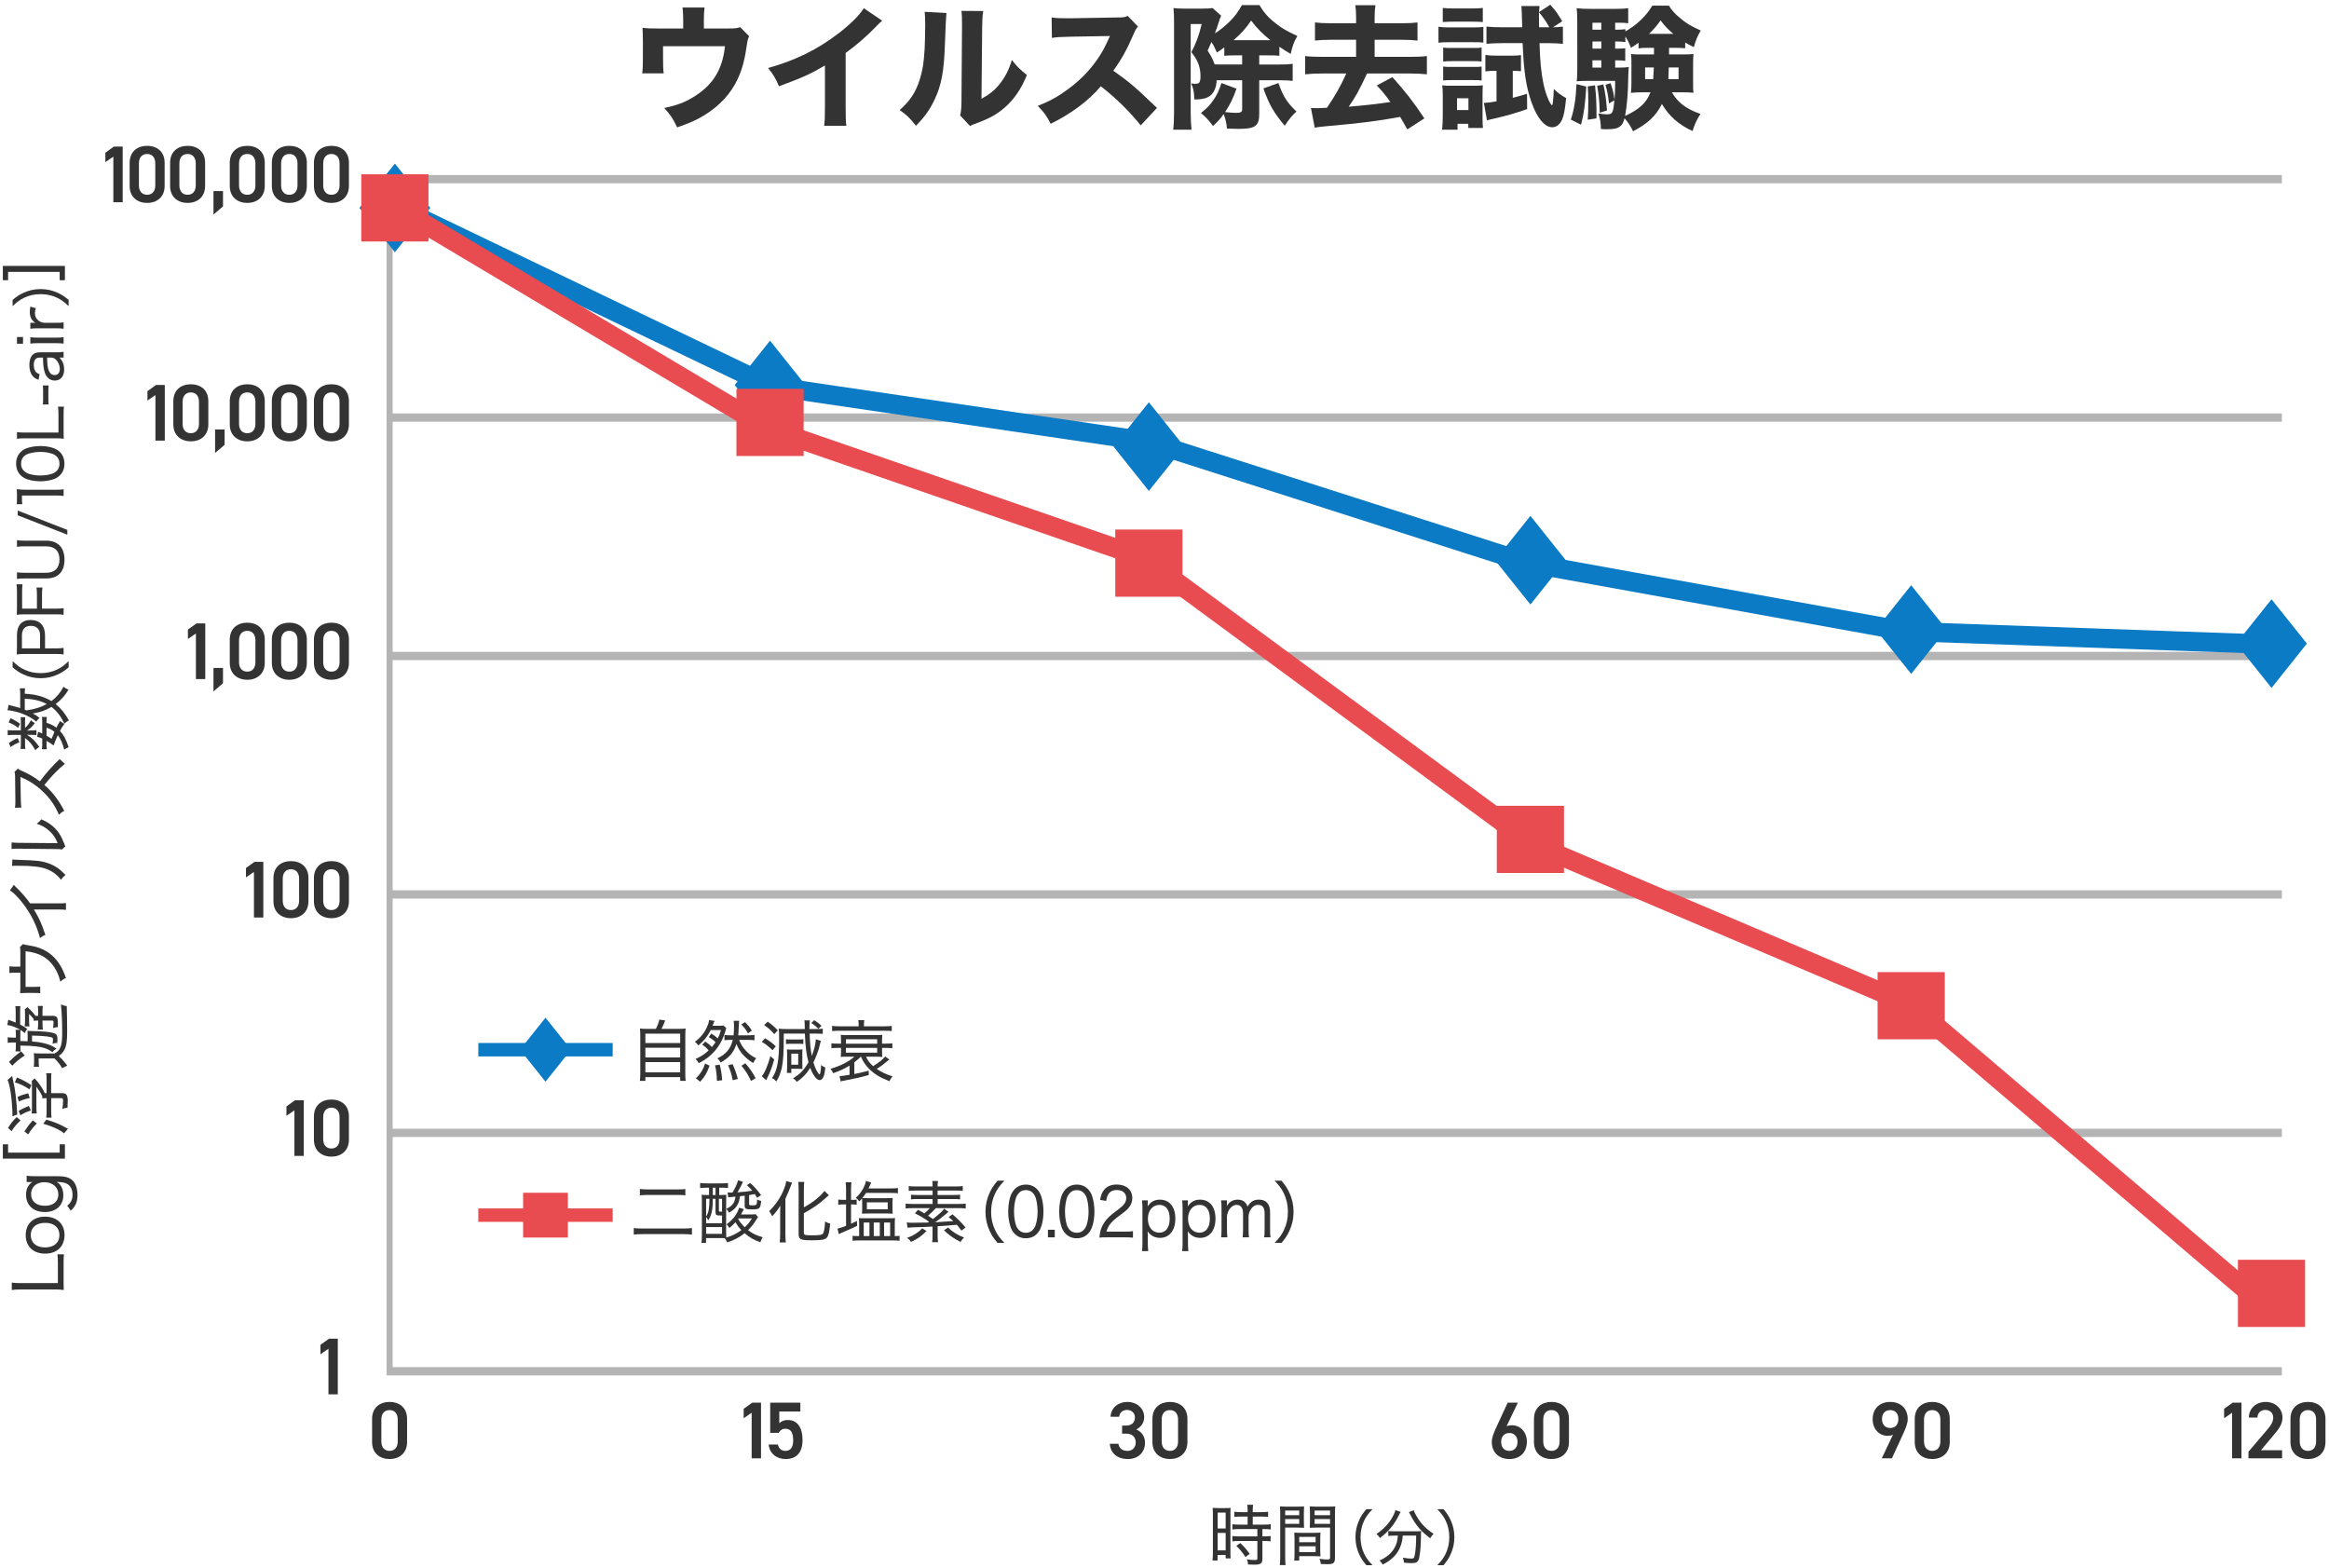 <svg xmlns="http://www.w3.org/2000/svg" viewBox="0 0 520 350"><defs><style> .d, .e { stroke-width: 3px; } .d, .e, .f, .g, .h, .i, .j { fill: none; stroke-miterlimit: 10; } .d, .i { stroke: #e84c50; } .e, .j { stroke: #0b7bc6; } .k { fill: #fff; } .l { fill: #e84c50; } .m { fill: #333; } .n { fill: #0b7bc6; } .f { stroke-width: 1.851px; } .f, .g, .h { stroke: #b5b4b4; } .g { stroke-width: 1.849px; } .h { stroke-width: 1.362px; } .i, .j { stroke-width: 4.314px; } </style></defs><g data-name="レイヤー 4" id="b"><rect height="350" width="520" class="k"/></g><g data-name="レイヤー 5" id="c"><g><line y2="306.145" x2="509.476" y1="306.145" x1="86.314" class="f"/><line y2="252.916" x2="509.476" y1="252.916" x1="86.981" class="g"/><line y2="199.686" x2="509.476" y1="199.686" x1="86.981" class="g"/><line y2="146.456" x2="509.476" y1="146.456" x1="86.981" class="g"/><line y2="93.226" x2="509.476" y1="93.226" x1="86.981" class="g"/><line y2="39.996" x2="509.476" y1="39.996" x1="86.981" class="g"/><line y2="39.996" x2="86.981" y1="306.58" x1="86.981" class="h"/></g><g><path d="m162.559,6.361c1.5,0,2.04-.06,2.7-.3l2.01,2.04c-.27.51-.33.72-.48,1.71-.51,3.57-1.05,5.55-2.07,7.8-1.53,3.3-4.109,6.09-7.589,8.189-1.62.99-3.09,1.65-5.94,2.64-.99-2.07-1.44-2.73-2.88-4.32,2.82-.63,4.41-1.2,6.21-2.28,4.53-2.64,6.78-6.18,7.35-11.52h-13.83v2.55c0,1.83.03,2.7.15,3.51h-4.8c.12-.93.15-1.74.15-3.51v-3.63c0-1.44-.03-2.16-.09-3.03,1.05.12,1.47.15,3.45.15h5.64v-1.86c0-1.29-.06-2.1-.15-2.82h4.919c-.12.87-.15,1.56-.15,2.79v1.89h5.4Z" class="m"/><path d="m196.969,4.621c-.63.54-.689.6-1.14,1.08-2.28,2.37-4.56,4.35-7.02,6.12v11.82c0,2.4.029,3.42.149,4.44h-4.949c.149-1.14.18-1.89.18-4.35v-9.12c-3.12,1.86-4.83,2.64-10.26,4.65-.81-1.86-1.17-2.46-2.43-4.08,6.06-1.68,11.069-4.14,15.81-7.799,2.64-2.04,4.649-4.05,5.55-5.55l4.109,2.79Z" class="m"/><path d="m211.31,2.911q-.12.9-.33,6.81c-.21,6.24-.78,9.359-2.37,12.629-1.05,2.19-2.159,3.75-4.109,5.73-1.44-1.83-2.01-2.37-3.63-3.51,2.31-2.04,3.6-3.959,4.5-6.87.63-1.98.899-3.72,1.08-6.899.06-1.47.119-3.51.119-5.13,0-1.68-.029-2.25-.119-3.03l4.859.27Zm8.22-.45c-.18,1.23-.21,1.59-.24,3.63l-.149,15.959c1.859-1.02,2.97-1.92,4.109-3.36,1.229-1.56,2.04-3.18,2.67-5.31,1.229,1.56,1.71,2.04,3.36,3.36-1.261,3.12-2.851,5.43-4.98,7.29-1.74,1.5-3.27,2.37-6.329,3.51-.75.27-.99.36-1.381.6l-2.22-2.37c.21-.84.271-1.44.3-2.88l.12-16.859v-.84c0-1.32-.029-2.01-.12-2.76l4.86.03Z" class="m"/><path d="m254.689,27.99c-2.551-3.18-5.55-6.12-8.91-8.729-2.67,3.18-6.63,6.15-11.189,8.37-.99-1.89-1.41-2.46-2.88-3.99,2.64-1.05,4.41-2.01,6.66-3.66,3.3-2.4,5.939-5.31,7.859-8.669.39-.66.899-1.74,1.59-3.27l-8.76.15c-2.49.06-3.06.09-4.2.27l-.06-4.56c.96.15,1.8.18,3.66.18h.569l10.229-.18c1.65,0,1.801-.03,2.521-.36l2.31,2.4c-.39.42-.63.81-.99,1.68-1.439,3.36-2.789,5.79-4.529,8.16,3.87,2.76,4.62,3.42,9.749,8.31l-3.629,3.9Z" class="m"/><path d="m272.09,17.91h-.45c-.03,1.56-.57,2.79-1.47,3.48-.69.54-1.771.81-3.12.81h-.39c-.061-1.83-.21-2.49-.721-3.57.45.06.66.09.84.09.33,0,.601-.06.78-.12.3-.15.48-.69.48-1.47,0-2.1-.54-3.6-2.04-5.49.989-1.8,1.71-3.78,2.31-6.27h-2.46v19.709c0,1.35.061,2.76.18,3.87h-4.079c.12-1.02.18-2.43.18-3.93V4.951c0-1.2-.03-2.16-.12-3.15.69.09,1.41.12,2.46.12h3.99c1.05,0,1.649-.03,2.279-.12l1.92,1.71c-.27.57-.3.63-.449,1.14-.301.96-.601,1.83-.96,2.79,1.079-.66,2.039-1.439,3.18-2.52,1.199-1.17,1.979-2.19,2.85-3.78h3.93c.99,1.71,2.07,2.91,3.78,4.2,1.47,1.11,2.069,1.47,4.68,2.7-.72,1.14-1.08,2.16-1.5,3.99-1.14-.66-1.5-.9-2.52-1.59v2.01c-1.021-.09-1.23-.09-2.67-.09h-1.83v2.04h4.56c1.47,0,1.979-.03,2.91-.15v3.81c-.721-.09-1.62-.15-2.91-.15h-4.56v7.5c0,2.7-.87,3.36-4.561,3.36-.63,0-1.71-.03-2.64-.06-.12-1.26-.33-2.22-.75-3.24-.75,1.08-1.17,1.53-2.37,2.67-.96-1.32-1.47-1.89-2.699-2.91,1.35-1.08,1.95-1.68,2.699-2.76.811-1.14,1.261-2.04,1.891-3.93l3.359,1.26c-.87,2.4-1.38,3.42-2.55,5.22.72.09,1.89.18,2.34.18,1.141,0,1.47-.18,1.47-.78v-6.51h-5.249Zm5.249-5.55h-1.319c-1.44,0-1.62,0-2.67.09v-1.86c-.63.45-.87.63-1.65,1.14-.6-1.35-.75-1.65-1.229-2.34-.271.66-.42.96-.84,1.89.93,1.5,1.229,2.1,1.56,3.09.45.03.66.03.9.03h5.249v-2.04Zm5.641-3.39h.659c-1.68-1.32-3.119-2.79-4.289-4.38-1.23,1.8-2.311,3-3.931,4.38h7.561Zm2.46,9.569c1.02,2.94,1.89,4.32,4.02,6.36-1.05.96-1.68,1.74-2.61,3.18-2.46-2.94-3.51-4.77-4.77-8.34l3.36-1.2Z" class="m"/><path d="m302.779,3.871c0-1.23-.06-1.979-.18-2.7h4.5c-.12.72-.181,1.5-.181,2.7v1.32h6.03c1.56,0,2.58-.06,3.54-.18v4.05c-1.021-.12-2.07-.18-3.54-.18h-6.03v3.81h7.98c1.56,0,2.85-.06,3.689-.18v4.08c-1.08-.12-2.28-.18-3.689-.18h-9.69c-1.47,3.24-2.67,5.46-4.079,7.41,3.06-.24,6.359-.6,9.299-1.05-1.05-1.47-1.59-2.16-3.029-3.69l3.479-1.86c2.851,3.15,4.771,5.61,7.14,9.209l-3.81,2.46c-.72-1.29-.93-1.68-1.59-2.79-5.31.96-8.609,1.38-16.409,2.07-1.561.15-1.86.18-2.67.33l-.84-4.38c.54.03.75.03,1.14.03.45,0,.63,0,2.43-.09,1.74-2.52,3.09-4.89,4.32-7.65h-5.46c-1.41,0-2.64.06-3.72.18v-4.08c.84.12,2.13.18,3.72.18h7.649v-3.81h-5.64c-1.47,0-2.55.06-3.54.18v-4.05c.931.12,1.98.18,3.54.18h5.64v-1.32Z" class="m"/><path d="m321.17,5.971c.72.12,1.29.15,2.43.15h5.16c1.229,0,1.74-.03,2.43-.12v3.51c-.72-.09-1.05-.09-2.31-.09h-5.28c-1.08,0-1.649.03-2.43.12v-3.57Zm.81,22.979c.091-.96.15-1.98.15-2.94v-4.68c0-.96-.03-1.5-.12-2.28.69.09,1.05.09,2.28.09h4.829c1.051,0,1.471-.03,1.95-.09-.03.54-.06.99-.06,2.07v5.46c0,.78.029,1.23.09,1.979h-3.27v-.93h-2.4v1.32h-3.45Zm.15-27.179c.78.09,1.32.12,2.55.12h3.84c1.23,0,1.771-.03,2.55-.12v3.15c-.66-.06-1.439-.09-2.55-.09h-3.84c-1.109,0-1.74.03-2.55.09V1.771Zm.09,8.85c.66.09.87.09,1.83.09h4.979c.99,0,1.29,0,1.771-.09v3.12c-.601-.09-.87-.09-1.771-.09h-4.979c-.93,0-1.29.03-1.83.09v-3.12Zm0,4.23c.66.09.87.09,1.83.09h4.979c.96,0,1.23,0,1.771-.09v3.12c-.601-.09-.87-.09-1.83-.09h-4.95c-.93,0-1.14,0-1.8.09v-3.12Zm3.09,9.719h2.55v-2.64h-2.55v2.64Zm8.61-8.759c-.841,0-1.591.03-2.28.12v-3.66c.81.12,1.5.15,2.46.15h3.479c.811,0,1.44-.03,2.01-.12v3.6c-.51-.06-.989-.09-1.59-.09h-.239v6.029c.959-.24,1.56-.42,3.18-.9l.029,3.42c-2.999,1.02-4.199,1.38-7.439,2.13-.689.15-1.05.24-1.529.39l-.69-3.9c.75-.03,1.41-.12,2.82-.36v-6.81h-.21Zm12.809-9.72c1.021-.03,1.53-.06,2.221-.15v3.84c-1.021-.09-2.16-.15-3.36-.15h-1.859c.119,4.05.359,6.48.84,8.88.3,1.47.63,2.52,1.14,3.72.21.48.54,1.08.689,1.17.03.03.061.06.061.06q.03.03.06.03c.061,0,.12-.15.181-.54.12-1.05.21-2.13.21-3.09.87.84,1.59,1.38,2.76,2.04-.271,2.7-.51,3.96-.96,4.92-.48,1.02-1.26,1.59-2.16,1.59-1.95,0-3.93-2.82-5.189-7.41-.811-2.97-1.2-6.149-1.41-11.37h-4.74c-1.14,0-2.31.06-3.329.15v-3.84c1.02.09,2.1.15,3.39.15h4.59q-.09-3.9-.18-4.74h4.05c-.061.45-.091.81-.12,1.35l2.52-1.65c.93,1.08,1.2,1.41,1.5,1.83.09.15.3.51.63.99.12.18.3.48.54.87l-2.07,1.35Zm-.81,0c-.6-1.11-1.44-2.34-2.31-3.36v1.17c0,.3,0,.84.029,2.19h2.28Z" class="m"/><path d="m354.17,19.32c-.24,3.9-.51,6.03-1.17,8.52l-2.28-1.14c.75-2.25,1.141-4.74,1.26-7.919l2.19.54Zm18.479-7.17h3.06c1.32,0,1.77-.03,2.399-.09-.06.66-.09,1.38-.09,2.19v4.23c0,1.26,0,1.62.09,2.22-.869-.06-1.499-.09-2.34-.09h-2.489c1.38,2.34,3.149,3.689,6.39,4.83-.811,1.26-1.29,2.25-1.771,3.81-3.06-1.38-5.249-3.33-6.839-6.03-1.32,2.64-3.12,4.35-6.45,6.089-.54-1.14-1.05-1.92-1.89-2.91-.3,1.05-.51,1.47-1.021,1.83-.63.48-1.409.63-3.149.63-.33,0-.57,0-1.11-.06-.029-1.44-.18-2.31-.569-3.48.779.15,1.319.21,1.92.21,1.229,0,1.38-.27,1.649-3.12l-1.2.69c-.18-1.74-.39-2.82-.779-4.17l1.14-.36c.54,1.68.63,2.07.87,3.69.12-1.44.149-2.25.149-4.2h-6.149c-1.02,0-1.8.03-2.43.09.09-.66.12-1.47.12-2.49V5.041c0-1.56-.03-2.28-.15-3.21,1.021.12,1.71.15,3.18.15h5.43c1.471,0,1.98-.03,2.91-.15v3.36c-.66-.09-1.229-.12-2.189-.12h-.721v1.56h.48c.689,0,1.17-.03,1.8-.12v.51c2.55-1.44,4.77-3.57,6-5.76h3.72c.63,1.02,1.229,1.71,2.34,2.64,1.439,1.26,2.52,1.92,4.77,2.91-.779,1.32-1.17,2.31-1.529,3.72-.99-.48-1.32-.66-1.95-1.05v1.29c-.69-.06-1.26-.09-2.01-.09h-1.59v1.47Zm-16.529,6.9c.239,2.28.33,3.9.33,5.88v1.5l-1.95.3c.09-1.65.12-2.37.12-4.11,0-1.47-.03-1.98-.12-3.33l1.62-.24Zm1.409-13.979h-1.979v1.56h1.979v-1.56Zm0,4.2h-1.979v1.59h1.979v-1.59Zm-1.979,4.2v1.62h1.979v-1.62h-1.979Zm2.43,5.37c.42,1.83.63,3.33.811,5.82l-1.62.51c-.061-2.61-.21-3.96-.57-6l1.38-.33Zm9.72-8.16c-.75,0-1.29.03-1.859.12v-1.26c-.57.42-.87.63-1.71,1.14-.33-.99-.631-1.56-1.23-2.55v1.26c-.57-.09-1.11-.12-1.8-.12h-.48v1.59h.42c.841,0,1.23-.03,1.83-.09v2.82c-.6-.09-1.199-.12-1.83-.12h-.42v1.62h.78c1.17,0,1.65-.03,2.25-.15-.06.57-.09,1.35-.12,2.73-.03,3.09-.27,5.82-.689,8.22,3.239-1.53,4.739-2.91,5.669-5.28h-1.979c-.99,0-1.56.03-2.399.12.09-.75.119-1.23.119-2.25v-4.23c0-1.08,0-1.41-.09-2.19.66.09,1.11.09,2.4.09h2.729v-1.47h-1.59Zm-.39,4.38v2.61h1.8c.06-.84.09-1.44.149-2.61h-1.949Zm6.3-7.5c-1.23-1.05-1.8-1.62-2.851-3-.96,1.32-1.409,1.86-2.579,3h5.43Zm-1.021,7.5c-.03,1.17-.03,1.47-.09,2.61h2.28v-2.61h-2.19Z" class="m"/></g><g><path d="m75.421,311.294h-2.089v-10.173l-1.783,1.225v-2.107l1.909-1.368h1.963v12.424Z" class="m"/><g><path d="m67.825,258.063h-2.089v-10.173l-1.783,1.225v-2.107l1.909-1.368h1.963v12.424Z" class="m"/><path d="m73.998,258.226c-2.07,0-3.907-1.225-3.907-3.799v-5.132c0-2.646,1.837-3.817,3.907-3.817s3.907,1.171,3.907,3.799v5.15c0,2.574-1.836,3.799-3.907,3.799Zm0-10.93c-1.134,0-1.836.774-1.836,2.107v4.897c0,1.332.702,2.106,1.836,2.106,1.117,0,1.819-.774,1.819-2.106v-4.897c0-1.333-.702-2.107-1.819-2.107Z" class="m"/></g><g><path d="m58.79,204.834h-2.089v-10.173l-1.783,1.225v-2.107l1.909-1.368h1.963v12.424Z" class="m"/><path d="m64.962,204.996c-2.07,0-3.907-1.225-3.907-3.799v-5.132c0-2.646,1.837-3.817,3.907-3.817s3.907,1.171,3.907,3.799v5.15c0,2.574-1.836,3.799-3.907,3.799Zm0-10.93c-1.134,0-1.836.774-1.836,2.107v4.897c0,1.332.702,2.106,1.836,2.106,1.117,0,1.819-.774,1.819-2.106v-4.897c0-1.333-.702-2.107-1.819-2.107Z" class="m"/><path d="m73.998,204.996c-2.07,0-3.907-1.225-3.907-3.799v-5.132c0-2.646,1.836-3.817,3.907-3.817s3.907,1.171,3.907,3.799v5.15c0,2.574-1.836,3.799-3.907,3.799Zm0-10.93c-1.134,0-1.836.774-1.836,2.107v4.897c0,1.332.702,2.106,1.836,2.106,1.117,0,1.819-.774,1.819-2.106v-4.897c0-1.333-.702-2.107-1.819-2.107Z" class="m"/></g><g><path d="m45.83,151.604h-2.089v-10.173l-1.783,1.225v-2.107l1.909-1.368h1.963v12.424Z" class="m"/><path d="m49.789,152.541l-2.125,1.818v-5.239h2.125v3.421Z" class="m"/><path d="m55.207,151.766c-2.07,0-3.907-1.225-3.907-3.799v-5.132c0-2.646,1.837-3.817,3.907-3.817s3.907,1.171,3.907,3.799v5.15c0,2.574-1.836,3.799-3.907,3.799Zm0-10.93c-1.134,0-1.836.774-1.836,2.107v4.897c0,1.332.702,2.106,1.836,2.106,1.117,0,1.819-.774,1.819-2.106v-4.897c0-1.333-.702-2.107-1.819-2.107Z" class="m"/><path d="m64.603,151.766c-2.07,0-3.907-1.225-3.907-3.799v-5.132c0-2.646,1.837-3.817,3.907-3.817s3.907,1.171,3.907,3.799v5.15c0,2.574-1.836,3.799-3.907,3.799Zm0-10.93c-1.134,0-1.836.774-1.836,2.107v4.897c0,1.332.702,2.106,1.836,2.106,1.117,0,1.819-.774,1.819-2.106v-4.897c0-1.333-.702-2.107-1.819-2.107Z" class="m"/><path d="m73.999,151.766c-2.07,0-3.907-1.225-3.907-3.799v-5.132c0-2.646,1.836-3.817,3.907-3.817s3.907,1.171,3.907,3.799v5.15c0,2.574-1.836,3.799-3.907,3.799Zm0-10.93c-1.134,0-1.836.774-1.836,2.107v4.897c0,1.332.702,2.106,1.836,2.106,1.117,0,1.819-.774,1.819-2.106v-4.897c0-1.333-.702-2.107-1.819-2.107Z" class="m"/></g><g><path d="m36.794,98.374h-2.089v-10.173l-1.783,1.225v-2.107l1.909-1.368h1.963v12.424Z" class="m"/><path d="m42.607,98.536c-2.07,0-3.907-1.225-3.907-3.799v-5.132c0-2.646,1.836-3.817,3.907-3.817s3.907,1.171,3.907,3.799v5.15c0,2.574-1.836,3.799-3.907,3.799Zm0-10.93c-1.134,0-1.836.774-1.836,2.107v4.897c0,1.332.702,2.106,1.836,2.106,1.117,0,1.819-.774,1.819-2.106v-4.897c0-1.333-.702-2.107-1.819-2.107Z" class="m"/><path d="m50.148,99.311l-2.125,1.818v-5.239h2.125v3.421Z" class="m"/><path d="m55.207,98.536c-2.07,0-3.907-1.225-3.907-3.799v-5.132c0-2.646,1.836-3.817,3.907-3.817s3.907,1.171,3.907,3.799v5.15c0,2.574-1.836,3.799-3.907,3.799Zm0-10.93c-1.134,0-1.836.774-1.836,2.107v4.897c0,1.332.702,2.106,1.836,2.106,1.117,0,1.819-.774,1.819-2.106v-4.897c0-1.333-.702-2.107-1.819-2.107Z" class="m"/><path d="m64.602,98.536c-2.07,0-3.907-1.225-3.907-3.799v-5.132c0-2.646,1.836-3.817,3.907-3.817s3.907,1.171,3.907,3.799v5.15c0,2.574-1.836,3.799-3.907,3.799Zm0-10.93c-1.134,0-1.836.774-1.836,2.107v4.897c0,1.332.702,2.106,1.836,2.106,1.117,0,1.819-.774,1.819-2.106v-4.897c0-1.333-.702-2.107-1.819-2.107Z" class="m"/><path d="m73.998,98.536c-2.07,0-3.907-1.225-3.907-3.799v-5.132c0-2.646,1.837-3.817,3.907-3.817s3.907,1.171,3.907,3.799v5.15c0,2.574-1.836,3.799-3.907,3.799Zm0-10.93c-1.134,0-1.836.774-1.836,2.107v4.897c0,1.332.702,2.106,1.836,2.106,1.117,0,1.819-.774,1.819-2.106v-4.897c0-1.333-.702-2.107-1.819-2.107Z" class="m"/></g><g><path d="m27.398,45.144h-2.089v-10.173l-1.782,1.225v-2.107l1.908-1.368h1.963v12.424Z" class="m"/><path d="m32.852,45.306c-2.07,0-3.907-1.225-3.907-3.799v-5.132c0-2.646,1.837-3.817,3.907-3.817s3.907,1.171,3.907,3.799v5.15c0,2.574-1.836,3.799-3.907,3.799Zm0-10.93c-1.134,0-1.836.774-1.836,2.107v4.897c0,1.332.702,2.106,1.836,2.106,1.117,0,1.819-.774,1.819-2.106v-4.897c0-1.333-.702-2.107-1.819-2.107Z" class="m"/><path d="m41.888,45.306c-2.07,0-3.907-1.225-3.907-3.799v-5.132c0-2.646,1.837-3.817,3.907-3.817s3.907,1.171,3.907,3.799v5.15c0,2.574-1.837,3.799-3.907,3.799Zm0-10.93c-1.135,0-1.837.774-1.837,2.107v4.897c0,1.332.702,2.106,1.837,2.106,1.116,0,1.818-.774,1.818-2.106v-4.897c0-1.333-.702-2.107-1.818-2.107Z" class="m"/><path d="m49.789,46.08l-2.125,1.818v-5.239h2.125v3.421Z" class="m"/><path d="m55.207,45.306c-2.07,0-3.907-1.225-3.907-3.799v-5.132c0-2.646,1.837-3.817,3.907-3.817s3.907,1.171,3.907,3.799v5.15c0,2.574-1.837,3.799-3.907,3.799Zm0-10.93c-1.135,0-1.837.774-1.837,2.107v4.897c0,1.332.702,2.106,1.837,2.106,1.116,0,1.818-.774,1.818-2.106v-4.897c0-1.333-.702-2.107-1.818-2.107Z" class="m"/><path d="m64.603,45.306c-2.07,0-3.907-1.225-3.907-3.799v-5.132c0-2.646,1.837-3.817,3.907-3.817s3.907,1.171,3.907,3.799v5.15c0,2.574-1.836,3.799-3.907,3.799Zm0-10.93c-1.134,0-1.836.774-1.836,2.107v4.897c0,1.332.702,2.106,1.836,2.106,1.117,0,1.819-.774,1.819-2.106v-4.897c0-1.333-.702-2.107-1.819-2.107Z" class="m"/><path d="m73.999,45.306c-2.07,0-3.907-1.225-3.907-3.799v-5.132c0-2.646,1.837-3.817,3.907-3.817s3.907,1.171,3.907,3.799v5.15c0,2.574-1.837,3.799-3.907,3.799Zm0-10.93c-1.135,0-1.837.774-1.837,2.107v4.897c0,1.332.702,2.106,1.837,2.106,1.116,0,1.818-.774,1.818-2.106v-4.897c0-1.333-.702-2.107-1.818-2.107Z" class="m"/></g></g><polyline points="87.7 45.782 171.846 86.158 256.367 98.587 340.874 125.636 425.814 140.989 502.82 143.702" class="j"/><polyline points="87.7 45.782 171.121 95.473 255.366 124.552 341.874 188.266 426.814 224.424 502.111 288.542" class="i"/><g><polygon points="507.167 153.585 499.267 143.686 507.167 133.786 515.066 143.686 507.167 153.585" class="n"/><polygon points="426.714 150.453 418.815 140.554 426.714 130.654 434.613 140.554 426.714 150.453" class="n"/><polygon points="341.698 134.966 333.799 125.067 341.698 115.168 349.598 125.067 341.698 134.966" class="n"/><polygon points="256.51 109.602 248.611 99.703 256.51 89.803 264.41 99.703 256.51 109.602" class="n"/><polygon points="171.927 95.856 164.028 85.957 171.927 76.057 179.827 85.957 171.927 95.856" class="n"/><polygon points="88.166 56.312 80.267 46.412 88.166 36.513 96.066 46.412 88.166 56.312" class="n"/></g><g><rect height="15" width="15" y="281.249" x="499.667" class="l"/><rect height="15" width="15" y="217.031" x="419.214" class="l"/><rect height="15" width="15" y="179.899" x="334.198" class="l"/><rect height="15" width="15" y="118.221" x="249.01" class="l"/><rect height="15" width="15" y="86.805" x="164.427" class="l"/><rect height="15" width="15" y="38.912" x="80.666" class="l"/></g><g><line y2="234.351" x2="136.795" y1="234.351" x1="106.795" class="e"/><g><path d="m146.437,229.699c.375-.72.585-1.29.78-2.069l1.305.194c-.33.825-.54,1.32-.825,1.875h3.57c.84,0,1.29-.015,1.815-.075-.06.495-.075.931-.075,1.86v8.1c0,.885.015,1.29.09,1.725h-1.23v-.84h-7.77v.84h-1.229c.06-.435.09-.915.09-1.739v-8.085c0-.9-.015-1.335-.075-1.86.51.061.96.075,1.785.075h1.77Zm-2.34,3.165h7.77v-2.1h-7.77v2.1Zm0,3.21h7.77v-2.16h-7.77v2.16Zm0,3.33h7.77v-2.28h-7.77v2.28Z" class="m"/><path d="m157.462,232.52c.585.39,1.065.795,1.47,1.245.33-.375.51-.631.825-1.096-.45-.449-.885-.779-1.515-1.14l.57-.78c.645.391,1.02.676,1.44,1.08.315-.615.465-.99.72-1.859h-2.28c-.675,1.35-1.53,2.415-2.76,3.435-.27-.375-.465-.585-.78-.825,1.2-.854,2.07-1.92,2.685-3.255.285-.645.42-1.05.495-1.604l1.215.21c-.06.12-.09.165-.135.285q-.045.149-.12.33c-.015.029-.06.135-.12.284,0,.045-.03.105-.06.181h1.305c.45,0,.81-.016,1.125-.061l.615.585c-.39,1.41-.795,2.415-1.335,3.375-.675,1.2-1.635,2.295-2.745,3.165-.675.51-1.11.78-2.07,1.29-.24-.45-.36-.615-.72-.945,1.35-.615,2.01-1.05,2.94-1.92-.405-.495-.87-.899-1.44-1.26l.675-.72Zm-2.085,8.204c.63-.614.885-.944,1.275-1.56.36-.585.525-.93.78-1.725l.99.479c-.57,1.62-1.035,2.415-2.085,3.585l-.96-.78Zm4.695.585c-.03-1.364-.15-2.31-.42-3.465l1.05-.149c.315,1.29.42,1.979.54,3.465l-1.17.149Zm4.965-9.149c.345.9.645,1.41,1.185,2.055.75.9,1.5,1.5,2.61,2.07-.33.375-.45.57-.66,1.05-1.86-1.14-3.12-2.564-3.735-4.26-.675,1.95-1.59,3.03-3.524,4.125-.225-.375-.42-.615-.75-.915,1.935-.915,2.955-2.13,3.45-4.125h-.45c-.645,0-.945.015-1.41.075v-1.17c.33.045.78.075,1.41.075h.615c.09-.705.105-1.17.105-2.13,0-.405-.03-.78-.075-1.11h1.23q-.06.33-.12,1.815c-.015.569-.045.93-.09,1.425h2.13c.615,0,1.095-.03,1.5-.09v1.199c-.42-.06-.87-.09-1.47-.09h-1.95Zm-1.455,9c-.225-1.275-.51-2.205-1.02-3.33l1.005-.255c.54,1.185.84,2.024,1.17,3.314l-1.155.271Zm2.774-12.975c.735.765,1.05,1.17,1.515,1.89l-.87.63c-.465-.854-.75-1.229-1.485-1.979l.84-.54Zm1.335,13.14c-.735-1.5-1.185-2.22-2.145-3.391l.87-.555c1.14,1.365,1.59,2.025,2.295,3.33l-1.02.615Z" class="m"/><path d="m172.867,236.524c-.495,1.77-.885,2.774-1.65,4.319-.09.181-.09.195-.15.315l-.99-.885c.6-.631,1.38-2.431,1.92-4.471l.87.721Zm-2.04-4.726c.99.601,1.59,1.051,2.385,1.801l-.735.869c-.885-.869-1.41-1.274-2.385-1.874l.735-.796Zm.585-3.704c.93.645,1.455,1.095,2.25,1.949l-.795.825c-.765-.885-1.365-1.41-2.265-2.01l.81-.765Zm11.864,4.29c-.03.119-.045.149-.075.284-.015.045-.045.165-.09.315q-.06.21-.225.885c-.255.975-.735,2.22-1.275,3.33.21.72.435,1.274.705,1.8.27.495.555.87.66.87.165,0,.3-.795.36-2.1.36.284.495.375.93.569-.105,1.11-.24,1.726-.45,2.16-.21.42-.495.645-.81.645-.66,0-1.485-1.064-2.1-2.729-.855,1.365-1.725,2.25-3,3.12-.285-.405-.39-.495-.84-.795,1.545-.931,2.37-1.785,3.45-3.54-.48-1.785-.69-3.555-.81-6.435h-4.709c0,4.215-.105,6.029-.435,7.59-.27,1.215-.66,2.204-1.23,3.09-.345-.391-.525-.525-.96-.766,1.17-1.62,1.59-3.899,1.59-8.744,0-1.26-.015-1.681-.105-2.295.36.075.81.104,1.77.104h4.065c-.03-1.395-.03-1.574-.09-1.935h1.215q-.015.12-.045.375c-.015.104-.045.854-.045,1.064v.495h1.35c.9,0,1.2-.015,1.62-.09v1.17c-.51-.045-.75-.06-1.605-.06h-1.32c.09,2.43.18,3.404.48,4.979.51-1.29.885-2.835.9-3.72l1.125.36Zm-7.785-.375c.255.045.51.06.945.06h1.95c.45,0,.75-.015.975-.06v1.064c-.18-.03-.54-.045-.96-.045h-1.98c-.42,0-.72.015-.93.045v-1.064Zm.195,7.529c.03-.285.06-.87.06-1.59v-2.595q-.015-.855-.045-1.065c.195.03.555.045,1.08.045h1.425c.36,0,.72-.015.975-.045-.03.15-.045.495-.045.9v2.46c0,.585.015.779.045,1.005-.345-.03-.63-.045-1.035-.045h-1.47v.93h-.99Zm.99-1.83h1.545v-2.475h-1.545v2.475Zm6.03-8.024c-.57-.601-.915-.885-1.56-1.29l.66-.63c.75.479.975.66,1.62,1.26l-.72.66Z" class="m"/><path d="m192.188,235.909c-.585.57-.915.854-1.44,1.26v2.61c1.35-.271,1.92-.405,3.195-.75l.029.975c-1.829.51-3.09.795-5.31,1.215-.51.09-.675.135-.96.226l-.255-1.186q.405-.015,2.235-.3v-2.055c-1.17.705-2.235,1.2-3.66,1.694-.18-.404-.3-.614-.6-.975,2.34-.705,4.064-1.59,5.34-2.715h-1.681c-.66,0-.989.015-1.364.06.045-.449.06-.779.06-1.305v-.72h-.585c-.75,0-1.11.03-1.56.075v-1.096c.449.061.84.075,1.574.075h.57v-.6c0-.601-.015-.915-.06-1.365.449.045.84.061,1.409.061h6.42c.601,0,1.005-.016,1.455-.061-.045.345-.06.795-.06,1.365v.6h.75c.72,0,1.109-.015,1.545-.075v1.096c-.436-.045-.855-.075-1.545-.075h-.75v.72c0,.615.015.84.045,1.29-.436-.03-.84-.045-1.396-.045h-2.234c.375.825.824,1.439,1.59,2.115,1.26-.78,2.01-1.38,2.699-2.146l.915.66c-1.515,1.26-1.755,1.44-2.819,2.1,1.064.721,2.145,1.23,3.54,1.665-.301.36-.48.63-.69,1.08-2.069-.795-3.404-1.604-4.575-2.79-.81-.824-1.305-1.56-1.784-2.685h-.045Zm-.48-7.17c0-.375-.015-.585-.09-.99h1.365c-.061.301-.09.601-.09.976v.405h4.619c.66,0,1.17-.03,1.59-.091v1.155c-.495-.06-.885-.075-1.56-.075h-10.154c-.66,0-1.096.016-1.605.075v-1.155c.436.061.96.091,1.62.091h4.305v-.391Zm4.14,3.271h-6.975v1.005h6.975v-1.005Zm-6.975,1.935v1.064h6.975v-1.064h-6.975Z" class="m"/></g><polygon points="121.795 241.494 116.096 234.351 121.795 227.208 127.495 234.351 121.795 241.494" class="n"/></g><g><line y2="271.288" x2="136.795" y1="271.288" x1="106.795" class="d"/><rect height="10" width="10" y="266.288" x="116.795" class="l"/><g><path d="m154.492,275.627c-.57-.075-1.155-.105-2.04-.105h-8.88c-.87,0-1.485.03-2.07.105v-1.455c.585.074,1.05.104,2.055.104h8.864c.99,0,1.455-.03,2.07-.104v1.455Zm-11.625-10.185c.525.074,1.11.104,1.965.104h6.195c1.005,0,1.47-.015,1.995-.09v1.41c-.615-.075-1.05-.091-1.995-.091h-6.18c-.9,0-1.47.03-1.979.091v-1.425Z" class="m"/><path d="m169.251,271.696c-.12.181-.18.271-.39.601-.51.87-1.08,1.59-1.845,2.34,1.035.795,1.935,1.215,3.27,1.575-.24.39-.375.704-.51,1.124-1.41-.479-2.4-1.05-3.525-2.01-1.155.915-2.235,1.5-3.885,2.056-.135-.375-.285-.615-.57-.96-.48-.016-.66-.016-.915-.016h-3.24v1.08h-1.02c.06-.42.09-1.064.09-1.785v-7.274c0-.675-.015-1.155-.06-1.695.315.045.615.061,1.215.061h.45v-1.635h-.51c-.57,0-1.035.029-1.485.074v-1.124c.405.06.854.09,1.485.09h3.3c.615,0,1.005-.03,1.44-.09v1.124c-.45-.06-.84-.074-1.425-.074h-.54v1.635h.39c.525,0,.9-.016,1.2-.045q-.03.45-.045,1.649v6.675c0,.436.015.855.03,1.215,1.17-.314,2.355-.899,3.36-1.649-.555-.601-.855-1.005-1.32-1.771-.435.495-.66.721-1.35,1.29-.195-.359-.345-.555-.63-.824,1.02-.735,1.68-1.44,2.205-2.341.27-.449.405-.734.615-1.364l1.05.33c-.315.614-.435.84-.645,1.185h2.22c.42,0,.78-.03,1.035-.075l.555.63Zm-11.594,1.396h3.555v-1.726h-.3c-1.02,0-1.155-.09-1.155-.81v-2.91h-.615v.21c0,2.221-.27,3.48-1.005,4.59-.195-.375-.255-.479-.479-.75v1.396Zm0-1.516c.555-.824.72-1.709.735-3.734v-.195h-.735v3.93Zm0,3.886h3.555v-1.516h-3.555v1.516Zm1.485-8.67h.615v-1.635h-.615v1.635Zm1.365,3.404c0,.285.045.315.48.315.045,0,.12,0,.225-.015v-2.851h-.705v2.55Zm5.76-3.255c-.435.061-.795.091-1.05.12-.12.84-.21,1.2-.45,1.695-.39.84-.885,1.335-1.98,1.979-.045-.06-.09-.12-.105-.165-.255-.39-.285-.42-.54-.689.825-.375,1.245-.705,1.59-1.23.24-.359.375-.765.48-1.5q-1.26.105-1.635.15l-.12-1.08c.285.016.51.03.75.03.015,0,.165,0,.345-.015.63-1.08,1.005-1.875,1.245-2.73l1.095.345c-.465.99-.72,1.485-1.245,2.34,1.41-.09,2.175-.18,3.3-.375-.36-.435-.585-.659-1.2-1.229l.765-.479c1.065,1.005,1.515,1.499,2.415,2.715l-.885.585c-.24-.405-.33-.525-.525-.825-.705.135-.84.165-1.26.225v1.995c0,.255.105.3.72.3.57,0,.81-.06.9-.21.09-.135.15-.524.18-1.109.465.225.54.255.885.329-.15,1.726-.33,1.891-2.04,1.891-1.395,0-1.635-.135-1.635-.855v-2.205Zm-1.455,5.175c.36.676.78,1.2,1.47,1.875.69-.659,1.08-1.125,1.605-1.965h-3.015l-.06.09Z" class="m"/><path d="m174.187,270.946c0-.734,0-1.005.03-1.784-.42.75-.99,1.484-1.8,2.369-.195-.42-.42-.795-.69-1.125,1.515-1.515,2.565-3.06,3.315-4.935.315-.81.42-1.2.495-1.8l1.305.375q-.09.195-.33.84c-.255.69-.54,1.38-1.155,2.745v7.904c0,.585.03,1.245.09,1.846h-1.365c.075-.615.105-1.186.105-1.875v-4.561Zm5.295,4.275c0,.495.225.569,1.83.569,1.635,0,2.205-.09,2.415-.359.255-.33.39-1.08.495-2.73.479.271.765.391,1.14.48-.165,1.725-.359,2.625-.705,3.06-.405.525-1.14.66-3.495.66-2.445,0-2.85-.21-2.85-1.439v-9.93c0-.66-.045-1.275-.09-1.665h1.35c-.06.42-.09.989-.09,1.665v4.005c.855-.436,1.77-1.035,2.61-1.695.945-.765,1.485-1.29,1.995-1.965l.975.96q-.18.15-.84.735c-1.29,1.185-2.79,2.22-4.74,3.284v4.365Z" class="m"/><path d="m188.902,265.606c0-.689-.03-1.215-.09-1.649h1.29c-.061.45-.09.915-.09,1.665v2.25h.194c.525,0,.75-.016,1.065-.045v1.125c-.45-.045-.675-.061-1.05-.061h-.21v4.32c.449-.195.675-.315,1.319-.63l.03,1.095c-1.125.54-2.085.975-3.465,1.56-.271.105-.45.195-.615.285l-.285-1.229c.375-.061.855-.226,1.905-.615v-4.785h-.615c-.42,0-.734.016-1.125.075v-1.17c.391.06.69.075,1.155.075h.585v-2.266Zm11.069,10.35c.36,0,.615-.015.885-.06v1.11c-.42-.045-.914-.075-1.5-.075h-7.529c-.6,0-1.064.03-1.47.075v-1.11c.285.045.57.06,1.035.06h.435v-2.444c0-.795-.015-1.08-.06-1.575.435.045.614.045,1.5.045h5.039c.915,0,1.08,0,1.53-.045-.045.39-.06.765-.06,1.56v2.46h.194Zm-7.47-7.574c0-.3-.015-.63-.029-.825-.181.21-.285.33-.615.66-.21-.315-.45-.555-.795-.795.779-.705,1.305-1.365,1.725-2.22.3-.585.48-1.08.555-1.545l1.17.359c-.074.165-.135.285-.27.615-.18.375-.21.45-.33.69h4.965c.705,0,1.17-.03,1.604-.091v1.171c-.42-.046-.914-.075-1.59-.075h-5.534c-.271.435-.556.84-.811,1.14.24.015.615.03,1.08.03h4.485c.585,0,.885-.016,1.199-.045-.029.27-.045.555-.045.93v1.635c0,.42.016.66.045.945-.329-.03-.6-.045-1.109-.045h-4.575c-.54,0-.795.015-1.17.045.03-.285.045-.585.045-.931v-1.649Zm.346,7.574h1.274v-3.015h-1.274v3.015Zm.704-5.97h4.65v-1.56h-4.65v1.56Zm1.53,5.97h1.35v-3.015h-1.35v3.015Zm2.31,0h1.351v-3.015h-1.351v3.015Z" class="m"/><path d="m202.447,272.911c.36.061.69.075,1.14.075.796,0,2.971-.029,3.556-.045.074-.06.18-.104.284-.18-1.034-.735-2.01-1.32-3.149-1.875l.69-.795c.689.375.914.495,1.409.81.585-.479.855-.75,1.23-1.185h-3.81c-.66,0-1.141.03-1.591.09v-1.095c.33.045.766.075,1.5.075h4.516v-1.096h-3.42c-.525,0-.915.016-1.396.075v-1.05c.42.06.825.075,1.396.075h3.42v-.99h-3.811c-.75,0-1.095.015-1.515.075v-1.08c.42.06.9.09,1.604.09h3.721c0-.675-.016-.885-.075-1.229h1.29c-.075.359-.105.6-.105,1.229h4.02c.69,0,1.186-.03,1.605-.09v1.08c-.39-.061-.795-.075-1.515-.075h-4.11v.99h3.645c.585,0,.96-.016,1.38-.075v1.05c-.449-.06-.84-.075-1.38-.075h-3.63v1.096h4.771c.734,0,1.154-.016,1.5-.075v1.095c-.45-.06-.945-.09-1.59-.09h-5.085c-.405.479-1.141,1.2-1.74,1.695.555.359.646.42,1.095.734.66-.495,1.11-.854,1.86-1.56.225-.21.45-.465.645-.735l.96.705c-.165.135-.3.24-.524.45-.931.795-1.62,1.319-2.46,1.875q1.125-.045,4.064-.271c-.375-.345-.524-.479-1.05-.915l.885-.585c1.275,1.125,1.905,1.755,2.91,2.94l-.93.689c-.54-.734-.69-.93-1.021-1.305q-2.279.225-4.29.33v2.145c0,.66.03.99.105,1.41h-1.335c.075-.39.09-.705.09-1.41v-2.069c-1.155.06-2.91.135-4.635.18-.39.015-.615.03-.93.075l-.195-1.186Zm4.41,1.92c-1.035,1.096-1.995,1.771-3.45,2.431-.27-.391-.479-.601-.885-.915.854-.3,1.275-.495,1.89-.9.69-.435.976-.675,1.47-1.215l.976.6Zm4.814-.779c.54.524.855.779,1.62,1.274.6.375,1.02.585,1.95.96-.315.301-.556.615-.78.976-1.47-.721-2.58-1.5-3.705-2.595l.915-.615Z" class="m"/><path d="m222.727,277.486c-.885-1.05-1.29-1.665-1.74-2.625-.645-1.38-.96-2.79-.96-4.319s.315-2.94.96-4.32c.45-.96.855-1.575,1.74-2.625h1.529c-1.125,1.186-1.59,1.846-2.085,2.88-.6,1.26-.885,2.595-.885,4.065s.285,2.805.885,4.064c.495,1.035.96,1.695,2.085,2.88h-1.529Z" class="m"/><path d="m226.455,275.342c-.378-.42-.661-.9-.823-1.41-.352-1.05-.527-2.235-.527-3.45,0-1.604.311-3.225.797-4.095.676-1.26,1.756-1.92,3.146-1.92,1.04,0,1.944.39,2.579,1.11.378.42.662.915.824,1.41.351,1.05.526,2.22.526,3.479,0,1.8-.364,3.435-.959,4.364-.702,1.08-1.701,1.62-2.998,1.62-1.039,0-1.903-.375-2.565-1.109Zm.932-8.88c-.283.345-.486.72-.594,1.11-.257.869-.392,1.859-.392,2.925,0,1.35.256,2.789.621,3.465.459.84,1.134,1.26,2.012,1.26.648,0,1.216-.24,1.607-.69.283-.33.513-.734.635-1.185.27-.9.392-1.845.392-2.895,0-1.275-.243-2.716-.581-3.405-.432-.9-1.121-1.35-2.066-1.35-.688,0-1.215.239-1.634.765Z" class="m"/><path d="m235.5,274.547v1.694h-1.526v-1.694h1.526Z" class="m"/><path d="m237.835,275.342c-.378-.42-.662-.9-.823-1.41-.352-1.05-.527-2.235-.527-3.45,0-1.604.311-3.225.797-4.095.676-1.26,1.756-1.92,3.146-1.92,1.04,0,1.944.39,2.579,1.11.378.42.662.915.824,1.41.351,1.05.526,2.22.526,3.479,0,1.8-.364,3.435-.959,4.364-.702,1.08-1.701,1.62-2.998,1.62-1.039,0-1.903-.375-2.565-1.109Zm.932-8.88c-.283.345-.486.72-.594,1.11-.257.869-.392,1.859-.392,2.925,0,1.35.257,2.789.621,3.465.459.84,1.134,1.26,2.012,1.26.648,0,1.216-.24,1.607-.69.283-.33.513-.734.635-1.185.27-.9.392-1.845.392-2.895,0-1.275-.243-2.716-.581-3.405-.432-.9-1.121-1.35-2.066-1.35-.688,0-1.215.239-1.634.765Z" class="m"/><path d="m247.028,276.241c-.904,0-1.12.016-1.566.061.135-1.141.176-1.38.378-1.95.352-.99.919-1.845,1.783-2.685.445-.436.77-.69,2.106-1.695,1.283-.96,1.729-1.604,1.729-2.505,0-1.095-.824-1.785-2.106-1.785-.878,0-1.513.315-1.904.945-.243.39-.352.75-.459,1.484l-1.364-.225c.189-1.08.419-1.649.878-2.234.635-.796,1.594-1.2,2.836-1.2,2.106,0,3.471,1.185,3.471,3.015,0,.705-.229,1.41-.635,1.95-.433.6-.77.899-2.31,2.04-1.782,1.319-2.471,2.175-2.822,3.51h4.173c.716,0,1.27-.03,1.742-.105v1.455c-.581-.06-1.04-.075-1.77-.075h-4.159Z" class="m"/><path d="m254.979,279.316c.067-.6.095-1.095.095-1.77v-7.755c0-.766-.027-1.23-.095-1.8h1.283v.765c0,.18,0,.27-.027.585.648-1.02,1.54-1.515,2.741-1.515,2.147,0,3.443,1.604,3.443,4.26,0,2.609-1.337,4.274-3.416,4.274-1.175,0-2.08-.479-2.769-1.455.027.405.041.63.041,1.035v1.59c0,.765.026,1.23.094,1.785h-1.391Zm6.185-7.229c0-1.965-.837-3.09-2.309-3.09-1.526,0-2.566,1.274-2.566,3.104,0,.915.284,1.785.757,2.31.432.495,1.121.795,1.796.795,1.445,0,2.322-1.17,2.322-3.119Z" class="m"/><path d="m263.943,279.316c.067-.6.095-1.095.095-1.77v-7.755c0-.766-.027-1.23-.095-1.8h1.283v.765c0,.18,0,.27-.027.585.648-1.02,1.54-1.515,2.741-1.515,2.147,0,3.443,1.604,3.443,4.26,0,2.609-1.337,4.274-3.416,4.274-1.175,0-2.08-.479-2.769-1.455.027.405.041.63.041,1.035v1.59c0,.765.026,1.23.094,1.785h-1.391Zm6.185-7.229c0-1.965-.837-3.09-2.309-3.09-1.526,0-2.566,1.274-2.566,3.104,0,.915.284,1.785.757,2.31.432.495,1.121.795,1.796.795,1.445,0,2.322-1.17,2.322-3.119Z" class="m"/><path d="m272.638,276.241c.067-.569.095-1.02.095-1.77v-4.71c0-.825-.027-1.229-.095-1.77h1.31v.75c0,.045-.013.27-.013.314q-.014.135-.014.226c.486-.945,1.351-1.455,2.431-1.455.77,0,1.351.239,1.756.734.202.226.283.405.418.825.676-1.11,1.404-1.56,2.553-1.56.891,0,1.566.3,1.984.899.365.495.514,1.11.514,2.04v3.72c0,.78.027,1.215.095,1.755h-1.418c.081-.6.095-.944.095-1.77v-3.495c0-.915-.149-1.395-.554-1.71-.229-.18-.541-.27-.919-.27-.635,0-1.229.375-1.634,1.034-.243.391-.473,1.11-.473,1.485v2.97c0,.78.027,1.215.095,1.755h-1.418c.067-.54.095-.989.095-1.77v-3.495c0-1.305-.5-1.979-1.459-1.979-.607,0-1.242.42-1.661,1.095-.229.375-.473,1.125-.473,1.425v2.955c0,.734.027,1.155.095,1.77h-1.404Z" class="m"/><path d="m284.585,277.486c1.125-1.185,1.59-1.845,2.085-2.88.6-1.26.885-2.564.885-4.064s-.285-2.806-.885-4.065c-.495-1.034-.96-1.694-2.085-2.88h1.545c.87,1.05,1.275,1.665,1.725,2.625.646,1.38.96,2.775.96,4.32s-.314,2.939-.96,4.319c-.449.96-.854,1.575-1.725,2.625h-1.545Z" class="m"/></g></g><g><path d="m86.982,325.738c-2.07,0-3.907-1.225-3.907-3.799v-5.132c0-2.646,1.837-3.817,3.907-3.817s3.907,1.171,3.907,3.799v5.15c0,2.574-1.836,3.799-3.907,3.799Zm0-10.93c-1.134,0-1.836.774-1.836,2.107v4.897c0,1.332.702,2.106,1.836,2.106,1.117,0,1.819-.774,1.819-2.106v-4.897c0-1.333-.702-2.107-1.819-2.107Z" class="m"/><g><path d="m169.914,325.576h-2.089v-10.173l-1.783,1.225v-2.107l1.909-1.368h1.963v12.424Z" class="m"/><path d="m173.854,319.887h-1.891v-6.734h6.734v1.963h-4.699v2.629c.378-.379.954-.721,1.909-.721,2.07,0,3.277,1.603,3.277,4.483,0,2.719-1.296,4.231-3.781,4.231-2.017,0-3.601-1.261-3.781-3.241h2.053c.216.9.792,1.423,1.692,1.423,1.062,0,1.729-.702,1.729-2.341,0-1.711-.504-2.611-1.729-2.611-.738,0-1.206.396-1.512.919Z" class="m"/></g><g><path d="m250.536,318.266h.864c1.296,0,1.999-.684,1.999-1.854,0-.9-.702-1.638-1.764-1.638-1.008,0-1.675.666-1.765,1.53h-1.909c.054-1.999,1.747-3.313,3.745-3.313,2.179,0,3.763,1.494,3.763,3.367,0,1.351-.792,2.287-1.765,2.772,1.134.505,1.945,1.477,1.945,3.007,0,1.963-1.405,3.602-3.799,3.602-2.521,0-3.943-1.44-4.051-3.403h1.909c.144.9.774,1.585,2.053,1.585,1.08,0,1.818-.793,1.818-1.837,0-1.261-.738-2.017-2.179-2.017h-.864v-1.801Z" class="m"/><path d="m261.21,325.738c-2.07,0-3.906-1.225-3.906-3.799v-5.132c0-2.646,1.836-3.817,3.906-3.817s3.907,1.171,3.907,3.799v5.15c0,2.574-1.836,3.799-3.907,3.799Zm0-10.93c-1.134,0-1.836.774-1.836,2.107v4.897c0,1.332.702,2.106,1.836,2.106,1.117,0,1.819-.774,1.819-2.106v-4.897c0-1.333-.702-2.107-1.819-2.107Z" class="m"/></g><g><path d="m336.372,318.428c.359-.18.792-.233,1.188-.233,1.944,0,3.349,1.566,3.349,3.673,0,2.503-1.675,3.871-3.907,3.871-2.215,0-3.925-1.351-3.925-3.835,0-.919.45-2.035,1.008-3.259l2.539-5.492h2.269l-2.521,5.275Zm.63,5.492c1.135,0,1.818-.793,1.818-1.999,0-1.188-.684-1.998-1.818-1.998-1.152,0-1.837.81-1.837,1.998,0,1.206.685,1.999,1.837,1.999Z" class="m"/><path d="m346.397,325.738c-2.07,0-3.906-1.225-3.906-3.799v-5.132c0-2.646,1.836-3.817,3.906-3.817s3.907,1.171,3.907,3.799v5.15c0,2.574-1.836,3.799-3.907,3.799Zm0-10.93c-1.134,0-1.836.774-1.836,2.107v4.897c0,1.332.702,2.106,1.836,2.106,1.117,0,1.819-.774,1.819-2.106v-4.897c0-1.333-.702-2.107-1.819-2.107Z" class="m"/></g><g><path d="m422.648,320.301c-.36.198-.793.252-1.188.252-1.944,0-3.35-1.566-3.35-3.691,0-2.503,1.693-3.871,3.907-3.871,2.233,0,3.926,1.351,3.926,3.835,0,.919-.45,2.035-1.009,3.26l-2.521,5.491h-2.269l2.503-5.275Zm-.631-5.492c-1.134,0-1.818.793-1.818,1.999,0,1.188.685,1.999,1.818,1.999,1.171,0,1.837-.811,1.837-1.999,0-1.206-.666-1.999-1.837-1.999Z" class="m"/><path d="m431.414,325.738c-2.07,0-3.907-1.225-3.907-3.799v-5.132c0-2.646,1.837-3.817,3.907-3.817s3.907,1.171,3.907,3.799v5.15c0,2.574-1.837,3.799-3.907,3.799Zm0-10.93c-1.135,0-1.837.774-1.837,2.107v4.897c0,1.332.702,2.106,1.837,2.106,1.116,0,1.818-.774,1.818-2.106v-4.897c0-1.333-.702-2.107-1.818-2.107Z" class="m"/></g><g><path d="m500.455,325.576h-2.089v-10.173l-1.783,1.225v-2.107l1.909-1.368h1.963v12.424Z" class="m"/><path d="m509.527,325.576h-7.509v-1.477l4.268-5.006c.811-.936,1.261-1.746,1.261-2.61,0-1.134-.847-1.71-1.765-1.71-.973,0-1.711.594-1.765,1.71h-1.908c0-2.106,1.692-3.493,3.745-3.493,2.124,0,3.763,1.44,3.763,3.529,0,1.566-1.08,2.791-1.872,3.745l-2.936,3.511h4.718v1.801Z" class="m"/><path d="m515.304,325.738c-2.07,0-3.907-1.225-3.907-3.799v-5.132c0-2.646,1.837-3.817,3.907-3.817s3.907,1.171,3.907,3.799v5.15c0,2.574-1.837,3.799-3.907,3.799Zm0-10.93c-1.135,0-1.837.774-1.837,2.107v4.897c0,1.332.702,2.106,1.837,2.106,1.116,0,1.818-.774,1.818-2.106v-4.897c0-1.333-.702-2.107-1.818-2.107Z" class="m"/></g></g><g><path d="m14.2,286.281c0,.779,0,1.17.03,1.725-.54-.09-1.05-.12-1.83-.12h-7.86c-.87,0-1.365.03-1.905.12v-1.665c.585.091.99.12,1.89.12h8.4v-4.56c0-.825-.03-1.261-.105-1.86h1.47c-.075.51-.09.945-.09,1.86v4.38Z" class="m"/><path d="m10.075,279.876c-2.64,0-4.334-1.604-4.334-4.124s1.68-4.125,4.32-4.125,4.35,1.619,4.35,4.094c0,2.551-1.68,4.155-4.335,4.155Zm-.015-1.38c1.98,0,3.209-1.05,3.209-2.744,0-1.711-1.2-2.746-3.18-2.746-1.995,0-3.225,1.035-3.225,2.715,0,1.711,1.215,2.775,3.195,2.775Z" class="m"/><path d="m15.01,269.166c.825-.63,1.185-1.38,1.185-2.43,0-1.26-.525-2.175-1.485-2.564-.42-.166-1.065-.271-2.055-.301.39.24.57.391.78.646.45.585.705,1.395.705,2.28,0,2.324-1.605,3.795-4.14,3.795-2.55,0-4.185-1.5-4.185-3.871,0-1.26.48-2.219,1.41-2.85-.24.03-.345.03-.51.03h-.765v-1.409c.615.074,1.005.104,1.74.104h5.265c1.59,0,2.55.284,3.255.96.69.645,1.095,1.83,1.095,3.209,0,1.545-.42,2.535-1.515,3.525l-.78-1.125Zm-1.98-2.475c0-1.635-1.26-2.76-3.12-2.76-1.785,0-2.97,1.064-2.97,2.67s1.185,2.595,3.09,2.595c1.845,0,3-.96,3-2.505Z" class="m"/><path d="m14.495,255.472v3.194H.636v-3.194h1.17v1.86h11.52v-1.86h1.17Z" class="m"/><path d="m2.71,240.231q.075.346.135.615c.57,2.43.825,4.47,1.005,8.01-.555.136-.63.165-1.065.405,0-3.21-.525-7.11-1.095-8.16l1.02-.87Zm-.915,11.58c.615-.99,1.08-1.575,1.92-2.415l.885.734c-.945.9-1.395,1.426-2.025,2.416l-.78-.735Zm4.77-8.609c-1.08-.735-2.07-1.216-3.255-1.561l.48-1.095c1.44.63,2.175,1.035,3.225,1.725l-.45.931Zm.075,1.935c-1.005.21-1.68.436-2.43.779l-.315-1.004c.915-.421,1.08-.466,2.4-.841l.345,1.065Zm.255,2.79c-1.065.345-1.515.555-2.34,1.065l-.39-.961c.69-.435,1.215-.689,2.295-1.125l.435,1.021Zm-1.44,4.665c.675-1.051.99-1.471,1.845-2.461l.93.676c-.885.914-1.305,1.439-1.935,2.459l-.84-.674Zm8.475-8.535c.885,0,1.2.45,1.2,1.74,0,.33-.03.945-.06,1.5-.495.045-.75.119-1.155.3.105-.75.165-1.32.165-1.785,0-.54-.06-.645-.39-.645h-2.265v2.819c0,.735.03,1.186.09,1.53h-1.2c.075-.36.09-.72.09-1.53v-2.819c-.51,0-.69.015-.96.06v-.45c-.435-.899-.72-1.35-1.32-2.159v4.229c0,1.08.015,1.38.09,1.739h-1.155c.06-.375.075-.719.075-1.709v-4.471c0-.539-.015-.765-.045-1.064l.645-.6c.075.119.195.255.42.479.21.226.765.96,1.05,1.396.285.435.465.765.795,1.439h.405v-2.955c0-.795-.015-1.125-.09-1.5h1.17c-.06.375-.06.54-.06,1.5v2.955h2.505Zm.345,8.984c-.12-.135-.3-.285-.6-.479-1.065-.66-2.28-1.17-4.02-1.681l.69-.914c1.5.449,2.445.81,3.42,1.289.105.061.57.301,1.41.75l-.9,1.035Z" class="m"/><path d="m7.15,232.507c1.065.075,1.89.21,2.715.405,1.14.285,1.785.57,2.76,1.2-.39.225-.675.465-.9.795-1.11-.78-2.07-1.11-3.735-1.306-.99-.104-1.709-.149-3.45-.165,0,.66.015.99.075,1.306h-1.155c.06-.36.09-.766.09-1.44v-.569h-.555c-.555,0-.885.029-1.275.09v-1.26c.39.074.735.09,1.26.09h.57v-.405c0-.57-.015-.945-.075-1.335h1.065c-1.08-.615-2.13-1.005-2.91-1.064l.21-1.186q.645.24,1.665.63v-2.399c0-.495-.015-.84-.075-1.26h1.125c-.045.314-.06.734-.06,1.26v2.835c.585.3.9.494,1.605.989-.24.24-.405.525-.57.931-.45-.375-.615-.495-.945-.705-.03.225-.045.705-.045,1.109v1.365q1.065.015,1.635.045v-1.064c0-.601-.015-.931-.06-1.245.375.029.465.029,1.215.045,2.1.03,3.795.18,4.635.435.675.21.87.54.87,1.44,0,.27-.015.555-.045.765-.435.015-.72.061-1.065.18.075-.359.105-.645.105-.899,0-.436-.09-.495-.69-.615-.855-.18-2.175-.27-3.99-.3v1.305Zm-5.145,4.56c.99-1.005,1.62-1.545,2.715-2.34l.81.915c-1.185.766-1.845,1.306-2.79,2.28l-.735-.855Zm7.484-8.504c0,.51.03.944.075,1.305h-1.14c.06-.36.09-.765.09-1.305v-.721c-.57.016-.705.016-.99.061v-.375c-.315-.45-.63-.795-1.035-1.155v1.515c0,.48.03.87.09,1.261h-1.08c.06-.36.09-.78.09-1.306v-1.484c0-.54-.015-.78-.06-1.005l.6-.51c.15.165.21.21.33.329.48.405,1.005.99,1.485,1.62h.57v-1.05c0-.435-.015-.78-.075-1.155h1.125c-.045.301-.075.69-.075,1.08v1.125h2.37c.45,0,.78.15.9.405.105.21.165.675.165,1.185,0,.255-.015.646-.015.931-.435.015-.675.06-1.065.21.075-.45.105-.87.105-1.306,0-.284-.075-.375-.315-.375h-2.145v.721Zm-1.95,9.6c.06-.346.075-.63.075-1.17v-.721c0-.42-.015-.779-.075-1.14.45.045.84.061,1.605.061h3.045c.645-.346.93-.631,1.23-1.23.33-.66.465-1.649.465-3.255,0-2.729-.075-4.47-.285-6.465.555.24.765.3,1.305.375.06,1.65.09,3.885.09,5.715,0,2.205-.165,3.24-.675,4.14-.285.51-.615.87-1.2,1.275.735.72.9.899,1.485,1.635.135.18.195.255.42.525l-1.185.569c-.315-.689-.795-1.305-1.68-2.175h-3.525v.795c0,.465.015.705.075,1.065h-1.17Z" class="m"/><path d="m4.541,212.782c0-.945,0-1.035-.105-1.32l.675-.689q.255.135,1.62.345c4.02.646,6.555,2.955,7.995,7.229-.555.24-.735.36-1.245.825-.36-1.425-.735-2.295-1.395-3.285-1.41-2.114-3.39-3.21-6.375-3.51v7.95h1.995c.51,0,.96-.016,1.275-.045v1.455c-.36-.046-.765-.061-1.305-.061h-1.92c-.525,0-.9.015-1.275.045.045-.45.06-.765.06-1.439v-3.12h-1.29c-.555,0-.795.015-1.155.075v-1.516c.3.061.675.091,1.14.091h1.305v-3.03Z" class="m"/><path d="m3.085,197.542c.195.226.255.3.51.54,1.14,1.08,2.175,2.266,3.135,3.6h6.225c.915,0,1.35-.015,1.77-.074v1.529c-.465-.074-.81-.09-1.755-.09h-5.4c1.17,1.92,1.605,2.88,2.565,5.67-.555.225-.735.33-1.2.705-.75-2.85-2.025-5.415-3.885-7.814-1.065-1.365-2.115-2.415-2.835-2.835l.87-1.23Z" class="m"/><path d="m2.591,188.062c.435.075.675.091,1.56.105l8.715.075c-.48-1.186-.945-1.905-1.74-2.641-.84-.795-1.785-1.334-2.925-1.694.479-.36.63-.51,1.035-.99,1.77.765,3.03,1.755,3.93,3.09.435.646.735,1.245,1.08,2.115.06.18.12.33.18.479.075.181.09.226.165.36l-.78.705c-.285-.09-.48-.105-1.185-.105l-8.49-.09h-.33c-.585,0-.93.016-1.23.075l.015-1.485Zm.18,3.811c.375.06.39.06,1.32.09,4.155.12,5.25.24,6.765.795,1.425.51,2.49,1.245,3.78,2.58-.495.39-.66.555-1.005,1.08-.96-1.216-2.025-1.98-3.435-2.476-1.32-.465-3.24-.66-6.315-.66-.735,0-.825,0-1.185.046l.075-1.455Z" class="m"/><path d="m14.485,170.526c-1.455,1.155-3.21,2.97-4.575,4.725,1.125.99,1.845,1.771,2.64,2.851.75,1.034,1.23,1.814,1.785,2.925-.54.285-.735.42-1.185.87-.81-1.936-1.83-3.45-3.36-4.965-1.41-1.41-3.195-2.625-4.92-3.33-.105-.045-.12-.045-.195-.09-.045-.016-.06-.03-.12-.045q.015.18.09,5.1c.015.81.045,1.185.12,1.725l-1.425.045c.075-.465.09-.765.09-1.425v-.33l-.06-5.189c-.015-.615-.03-.78-.135-1.065l.75-.734c.195.165.39.284.75.435,1.725.765,2.88,1.44,4.17,2.415,1.41-1.89,2.625-3.255,4.41-4.979l1.17,1.064Z" class="m"/><path d="m5.605,153.667c-.06.314-.075.585-.075,1.215,1.455.09,2.25.21,3.27.495,1.005.27,1.83.63,2.685,1.14,1.185-.9,1.98-1.86,2.685-3.195.33.271.585.42,1.125.66-.765,1.29-1.635,2.265-2.865,3.21,1.185.96,2.1,2.085,2.955,3.645-.42.21-.675.391-1.005.721-.825-1.695-1.71-2.835-2.895-3.735-1.275.765-2.385,1.155-4.155,1.47.675.375.975.57,1.5.976-.345.3-.51.495-.72.84-1.245-1.035-2.94-1.845-4.86-2.295-.615-.135-1.14-.226-1.575-.24l.255-1.215c.195.075.255.09.675.195.75.18,1.32.345,1.905.524v-3c0-.689-.015-1.02-.09-1.409h1.185Zm-.945,7.439c0-.48-.015-.766-.06-.99h1.05c-.045.255-.06.51-.06,1.005v1.365c.48-.375.93-.96,1.32-1.695.3.3.33.33.87.66-.645.84-.99,1.155-1.77,1.665.345-.045.555-.06.765-.06h.75c.21,0,.435-.016.615-.046v1.125c-.18-.045-.39-.06-.585-.06h-.765c-.225,0-.48-.015-.78-.045,1.245.795,1.77,1.32,2.76,2.715-.375.24-.585.42-.87.75-.81-1.396-1.335-2.025-2.31-2.73v1.245c0,.525.015.9.075,1.2h-1.08c.06-.33.075-.645.075-1.229v-1.905h-1.935c-.42,0-.675.015-1.005.075v-1.155c.285.045.585.061.99.061h1.95v-1.95Zm-2.295-.78c1.035.525,1.425.75,2.115,1.26l-.435.9c-.705-.555-1.29-.885-2.115-1.2l.435-.96Zm-.375,5.55c.765-.54,1.185-.765,1.965-1.095l.375.945c-.795.3-1.305.585-1.98,1.064l-.36-.915Zm3.54-7.425c.165.061.21.075.375.15,1.95-.3,3.209-.69,4.544-1.425-1.44-.75-2.805-1.08-4.919-1.2v2.475Zm8.85,3.165c-.465.645-.585.81-.99,1.56.855.931,1.335,1.846,1.935,3.63-.39.165-.645.315-.99.556-.33-1.351-.825-2.46-1.425-3.226-.33.705-.525,1.17-.945,2.295-.69-.51-.915-.659-1.575-1.034v.779c0,.51.015.78.075,1.096h-1.11c.06-.301.075-.57.075-1.096v-1.29c-.39-.165-.585-.239-1.155-.42l.24-1.095c.45.165.585.24.915.39v-2.64c0-.51-.015-.795-.075-1.064h1.11c-.06.314-.075.6-.075,1.125v.194c1.02.315,1.485.556,2.205,1.08.27-.555.405-.78.81-1.47l.975.63Zm-3.99,2.64c.435.24.6.346,1.125.69.33-.825.435-1.08.645-1.561-.585-.449-1.02-.675-1.77-.93v1.8Z" class="m"/><path d="m15.321,148.985c-.945.797-1.499,1.161-2.363,1.566-1.243.581-2.512.864-3.889.864s-2.647-.283-3.889-.864c-.864-.405-1.418-.77-2.363-1.566v-1.377c1.067,1.013,1.661,1.431,2.593,1.877,1.134.54,2.336.797,3.66.797s2.525-.257,3.659-.797c.932-.446,1.526-.864,2.593-1.877v1.377Z" class="m"/><path d="m14.2,146.113c-.513-.081-.905-.108-1.58-.108h-7.279c-.594,0-1.013.027-1.593.108.027-.486.041-.905.041-1.54v-2.781c0-2.174,1.094-3.376,3.039-3.376,2.052,0,3.228,1.256,3.228,3.443v2.89h2.552c.675,0,1.107-.026,1.593-.107v1.472Zm-5.253-4.254c0-1.364-.743-2.134-2.066-2.134-1.296,0-1.985.729-1.985,2.134v2.89h4.051v-2.89Z" class="m"/><path d="m12.512,135.88c.783,0,1.188-.026,1.688-.107v1.485c-.459-.081-.905-.108-1.674-.108h-7.185c-.621,0-1.053.027-1.593.108.027-.459.041-.878.041-1.54v-3.646c0-.702-.027-1.121-.095-1.634h1.337c-.067.459-.094.878-.094,1.62v3.821h3.309v-3.092c0-.716-.027-1.121-.095-1.621h1.323c-.067.46-.094.878-.094,1.621v3.092h3.133Z" class="m"/><path d="m3.789,120.596c.473.081.891.108,1.607.108h4.956c1.229,0,2.228.364,2.944,1.066s1.107,1.823,1.107,3.174c0,2.7-1.445,4.199-4.051,4.199h-4.929c-.729,0-1.175.027-1.634.108v-1.485c.432.081.878.107,1.634.107h4.889c1.904,0,2.971-1.053,2.971-2.957s-1.053-2.944-2.971-2.944h-4.889c-.729,0-1.161.027-1.634.108v-1.485Z" class="m"/><path d="m3.953,113.987l11.082,4.318v1.067l-11.082-4.33v-1.056Z" class="m"/><path d="m3.721,112.568c.054-.378.067-.647.067-1.188v-.958c0-.514-.014-.743-.067-1.202.81.081,1.499.121,2.242.121h6.644c.648,0,1.066-.026,1.593-.107v1.499c-.5-.081-.959-.108-1.593-.108h-7.711v.702c0,.459.027.811.081,1.242h-1.256Z" class="m"/><path d="m13.39,106.103c-.378.378-.811.661-1.27.823-.945.352-2.012.527-3.106.527-1.445,0-2.903-.311-3.687-.797-1.134-.676-1.729-1.756-1.729-3.146,0-1.04.351-1.944.999-2.579.378-.378.824-.662,1.27-.824.945-.351,1.999-.526,3.133-.526,1.621,0,3.093.364,3.93.959.973.702,1.458,1.701,1.458,2.998,0,1.039-.337,1.903-.999,2.565Zm-7.995-.932c.311.283.648.486,1,.594.783.257,1.674.392,2.633.392,1.215,0,2.512-.256,3.119-.621.756-.459,1.134-1.134,1.134-2.012,0-.648-.216-1.216-.621-1.607-.297-.283-.662-.513-1.067-.635-.81-.27-1.661-.392-2.606-.392-1.148,0-2.444.243-3.065.581-.811.432-1.215,1.121-1.215,2.066,0,.688.216,1.215.688,1.634Z" class="m"/><path d="m14.2,96.41c0,.702,0,1.053.027,1.553-.486-.081-.945-.108-1.647-.108h-7.076c-.783,0-1.229.027-1.715.108v-1.499c.527.081.891.108,1.702.108h7.562v-4.105c0-.743-.027-1.135-.094-1.675h1.323c-.067.459-.081.851-.081,1.675v3.943Z" class="m"/><path d="m9.555,90.295c.054-.378.068-.675.068-1.242v-1.742c0-.58-.014-.878-.068-1.256h1.31c-.054.405-.067.688-.067,1.256v1.742c0,.54.013.837.067,1.242h-1.31Z" class="m"/><path d="m13.295,79.831c.446.514.608.757.77,1.202.176.459.257.959.257,1.485,0,1.513-.797,2.444-2.106,2.444-1.04,0-1.85-.662-2.229-1.823-.256-.811-.351-1.553-.392-3.309h-.702c-.918,0-1.351.527-1.351,1.675,0,.729.189,1.27.567,1.634.189.176.365.271.729.392l-.243,1.256c-.675-.243-.986-.445-1.296-.837-.5-.595-.743-1.418-.743-2.458,0-1.026.229-1.769.702-2.255.378-.405.891-.581,1.634-.581h3.754c.662,0,.985-.026,1.553-.107v1.282h-.905Zm-2.782,0c.041,1.54.135,2.296.378,2.89.27.676.702,1.014,1.324,1.014.702,0,1.147-.527,1.147-1.378,0-.742-.337-1.553-.877-2.079-.338-.324-.662-.446-1.162-.446h-.81Z" class="m"/><path d="m3.789,75.242h1.351v1.499h-1.351v-1.499Zm2.984.04c.486.068.878.095,1.607.095h4.227c.648,0,1.026-.026,1.593-.095v1.432c-.594-.067-.972-.095-1.593-.095h-4.24c-.675,0-1.121.027-1.594.095v-1.432Z" class="m"/><path d="m8.002,68.802c-.162.5-.203.757-.203,1.107,0,.702.256,1.242.77,1.647.419.324.743.446,1.364.514h2.674c.648,0,1.04-.027,1.593-.095v1.418c-.662-.081-.986-.095-1.593-.095h-4.24c-.716,0-1.094.027-1.594.095v-1.323h.918c.094.014.122.014.229.026-.351-.229-.554-.392-.716-.621-.365-.459-.554-1.08-.554-1.782,0-.419.027-.688.122-1.242l1.229.351Z" class="m"/><path d="m15.321,68.345c-1.066-1.013-1.661-1.432-2.593-1.877-1.134-.54-2.309-.797-3.659-.797s-2.525.257-3.66.797c-.932.445-1.526.864-2.593,1.877v-1.391c.945-.783,1.499-1.147,2.363-1.553,1.242-.581,2.498-.864,3.889-.864s2.646.283,3.889.864c.864.405,1.418.77,2.363,1.553v1.391Z" class="m"/><path d="m13.325,60.701H1.806v1.859H.636v-3.194h13.859v3.194h-1.17v-1.859Z" class="m"/></g><g><path d="m270.805,338.102c0-.615-.015-1.065-.06-1.455q.3.029,1.365.045h1.319c.75,0,.99-.016,1.335-.045-.045.345-.045.585-.045,1.47v8.324c0,.75.015,1.141.045,1.471h-1.109v-.766h-1.801v1.245h-1.14c.061-.465.09-.975.09-1.649v-8.64Zm1.065,3.149h1.785v-3.555h-1.785v3.555Zm0,4.875h1.785v-3.9h-1.785v3.9Zm5.205-7.545c-.525,0-1.125.03-1.485.075v-1.155c.39.061.84.09,1.455.09h1.515v-.465c0-.465-.03-.795-.09-1.185h1.32c-.061.359-.091.705-.091,1.185v.465h1.98c.615,0,1.064-.029,1.455-.09v1.155c-.375-.045-.87-.075-1.44-.075h-1.995v1.8h2.476c.675,0,1.17-.03,1.545-.09v1.17c-.42-.06-.811-.09-1.455-.09h-.405v1.635h.375c.675,0,1.095-.03,1.455-.09v1.2c-.405-.061-.825-.091-1.455-.091h-.375v3.976c0,1.064-.375,1.319-1.89,1.319-.24,0-.345,0-1.32-.045-.029-.465-.104-.795-.255-1.154.495.09,1.2.165,1.665.165.585,0,.675-.061.675-.391v-3.87h-4.05c-.555,0-1.08.03-1.529.091v-1.2c.359.06.824.09,1.545.09h4.034v-1.635h-4.034c-.631,0-1.065.03-1.545.09v-1.17c.375.06.885.09,1.545.09h1.859v-1.8h-1.484Zm1.005,9.029c-.721-1.08-1.23-1.694-2.04-2.489l.885-.63c.84.795,1.38,1.409,2.1,2.414l-.944.705Z" class="m"/><path d="m286.945,347.686c0,.855.029,1.335.09,1.725h-1.29c.06-.42.09-.885.09-1.739v-9.705c0-.75-.015-1.185-.06-1.665.42.045.81.061,1.56.061h2.295c.75,0,1.11-.016,1.53-.061-.03.45-.045.841-.045,1.426v1.994c0,.615.015.976.045,1.365-.42-.03-.886-.045-1.485-.045h-2.729v6.645Zm0-9.404h3.135v-1.05h-3.135v1.05Zm0,1.92h3.135v-1.065h-3.135v1.065Zm7.829,5.909c0,.57.016.96.045,1.351-.465-.03-.87-.045-1.5-.045h-3.239v.989h-1.125c.06-.42.075-.824.075-1.439v-3.435c0-.525-.016-.945-.046-1.38.436.045.811.06,1.471.06h2.909c.66,0,1.021-.015,1.455-.06-.029.404-.045.81-.045,1.38v2.579Zm-4.694-1.8h3.659v-1.199h-3.659v1.199Zm0,2.205h3.659v-1.305h-3.659v1.305Zm7.979,1.335c0,1.08-.345,1.365-1.695,1.365-.314,0-1.154-.03-1.455-.045-.074-.495-.149-.766-.314-1.155.72.09,1.335.15,1.649.15.601,0,.721-.075.721-.42v-6.705h-3.045c-.585,0-1.096.015-1.485.045.03-.42.045-.795.045-1.365v-1.994c0-.525-.015-.976-.045-1.426.42.045.78.061,1.53.061h2.595c.78,0,1.14-.016,1.575-.061-.061.601-.075.976-.075,1.65v9.899Zm-4.545-9.569h3.45v-1.05h-3.45v1.05Zm0,1.92h3.45v-1.065h-3.45v1.065Z" class="m"/><path d="m305.065,349.437c-.797-.945-1.161-1.499-1.566-2.363-.581-1.242-.864-2.512-.864-3.889s.283-2.647.864-3.89c.405-.864.77-1.418,1.566-2.363h1.378c-1.014,1.067-1.432,1.661-1.878,2.593-.54,1.135-.796,2.336-.796,3.66s.256,2.524.796,3.659c.446.932.864,1.526,1.878,2.593h-1.378Z" class="m"/><path d="m312.731,337.553c-.121.176-.202.311-.378.688-.999,2.066-2.377,3.741-4.254,5.132-.188-.324-.418-.594-.77-.904,1.647-1.107,2.796-2.35,3.66-3.93.323-.608.485-1.013.553-1.404l1.188.418Zm-1.444,5.28c-.514,0-.945.027-1.323.081v-1.107c.378.041.81.067,1.323.067h4.604c.621,0,1.026-.014,1.418-.067-.041.257-.041.338-.041.986-.026,2.781-.256,4.915-.607,5.577-.243.459-.607.607-1.513.607-.405,0-.864-.027-1.661-.095-.054-.419-.107-.675-.27-1.135.729.149,1.351.217,1.837.217.58,0,.675-.081.823-.783.189-.878.311-2.485.311-4.349h-2.998c-.054.688-.094.918-.188,1.364-.526,2.282-1.851,3.875-4.281,5.104-.202-.365-.351-.567-.702-.919,1.594-.702,2.729-1.674,3.363-2.876.445-.824.634-1.526.729-2.674h-.823Zm4.361-5.672c.108.365.229.635.526,1.148.959,1.729,2.12,2.957,3.903,4.118-.284.284-.486.554-.743.999-2.053-1.512-3.349-3.052-4.456-5.279-.108-.217-.216-.419-.297-.554l1.066-.433Z" class="m"/><path d="m320.911,349.437c1.013-1.066,1.432-1.661,1.877-2.593.54-1.135.797-2.31.797-3.659s-.257-2.525-.797-3.66c-.445-.932-.864-1.525-1.877-2.593h1.391c.783.945,1.148,1.499,1.553,2.363.581,1.242.864,2.498.864,3.89s-.283,2.646-.864,3.889c-.404.864-.77,1.418-1.553,2.363h-1.391Z" class="m"/></g></g></svg>